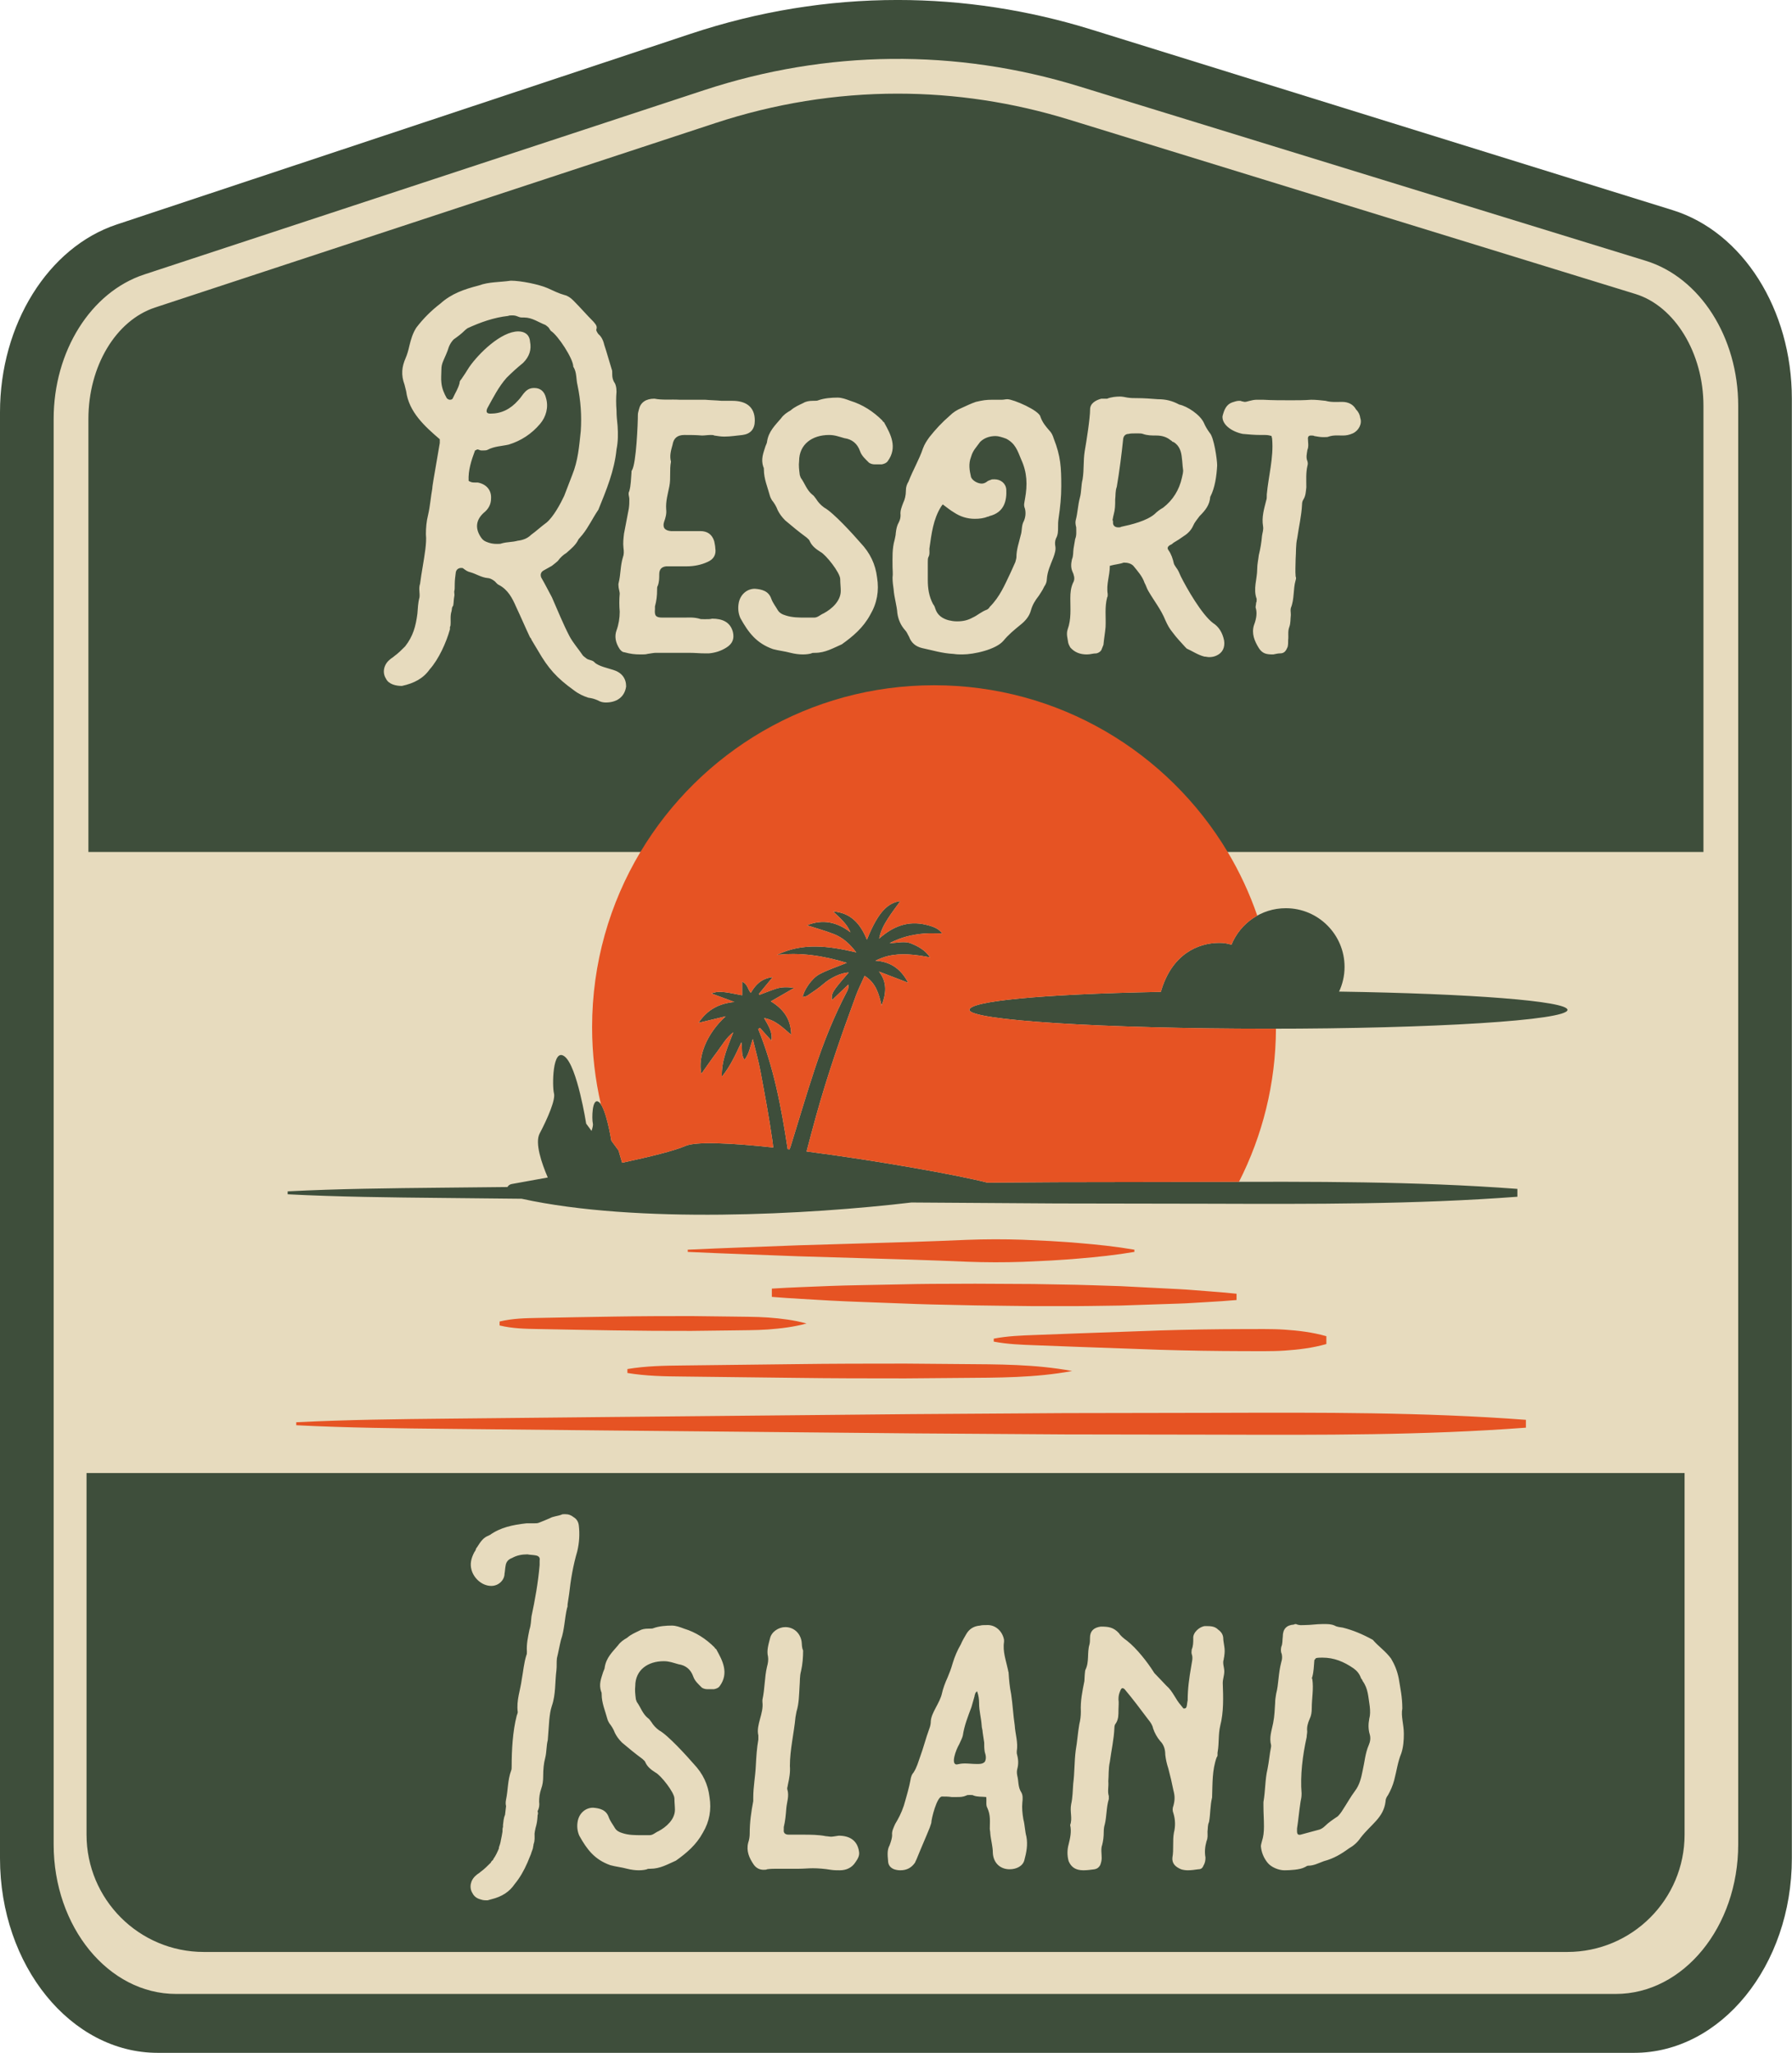 <?xml version="1.0" encoding="UTF-8"?><svg xmlns="http://www.w3.org/2000/svg" xmlns:xlink="http://www.w3.org/1999/xlink" height="464.4" preserveAspectRatio="xMidYMid meet" version="1.0" viewBox="0.0 -0.0 405.4 464.4" width="405.4" zoomAndPan="magnify"><g><g id="change1_1"><path d="M 405.367 90.207 L 405.367 420.387 C 405.367 444.648 389.355 464.391 369.676 464.391 L 35.691 464.391 C 16.012 464.391 0 444.648 0 420.387 L 0 93.273 C 0 73.422 10.859 55.949 26.406 50.785 L 156.297 7.629 C 171.543 2.562 187.281 -0.004 203.07 -0.004 C 217.867 -0.004 232.648 2.254 246.996 6.715 L 378.398 47.539 C 394.277 52.469 405.367 70.016 405.367 90.207" fill="#3e4e3b"/></g><g id="change2_1"><path d="M 385.367 192.734 L 20 192.734 L 20 94.762 C 20 82.848 26.203 72.488 35.086 69.562 L 161.758 27.867 C 175.227 23.43 189.125 21.184 203.062 21.184 C 216.121 21.184 229.172 23.16 241.848 27.062 L 369.988 66.508 C 378.898 69.25 385.367 79.887 385.367 91.797 Z M 354.609 228.453 C 354.609 230.809 324.324 232.715 286.969 232.715 C 249.609 232.715 219.324 230.809 219.324 228.453 C 219.324 226.531 234.836 224.91 262.613 224.379 C 265.062 215.848 270.996 213.289 275.891 213.289 C 276.832 213.289 277.738 213.441 278.59 213.711 C 280.574 208.867 285.328 205.453 290.887 205.453 C 298.227 205.453 304.176 211.402 304.176 218.742 C 304.176 220.734 303.723 222.621 302.938 224.316 C 332.586 224.77 354.609 226.449 354.609 228.453 Z M 122.086 256.414 C 123.906 252.973 125.727 248.723 125.32 247.309 C 124.918 245.891 124.918 236.785 127.75 239.012 C 130.586 241.238 132.609 254.188 132.609 254.188 L 133.82 255.832 C 134.078 255.07 134.215 254.438 134.113 254.094 C 133.883 253.281 133.883 248.051 135.512 249.328 C 137.137 250.609 138.301 258.047 138.301 258.047 L 139.926 260.254 L 140.742 263.039 C 147.16 261.66 152.688 260.289 155.039 259.242 C 157.426 258.184 165.277 258.547 174.93 259.586 C 174.867 259.074 174.812 258.559 174.742 258.047 C 173.992 252.777 173.008 247.543 172.031 242.312 C 171.602 239.996 170.945 237.727 170.301 235.055 C 169.684 236.824 169.5 238.379 168.426 239.742 C 167.574 238.555 168.016 237.297 167.707 235.789 C 166.367 238.688 165.148 241.309 163.301 243.574 C 163.164 239.957 164.645 236.793 165.887 233.531 C 164.281 234.727 163.352 236.469 162.188 238 C 160.988 239.574 159.883 241.215 158.664 242.926 C 157.777 238.957 159.977 233.711 164.168 229.914 C 162.02 230.43 160.188 230.867 158.012 231.391 C 160.086 228.305 162.742 227.016 166.133 226.664 C 164.406 226.023 162.68 225.387 160.914 224.734 C 162.504 224.176 163.301 224.223 167.891 225.152 C 167.891 224.16 167.891 223.188 167.891 222.07 C 169.152 222.594 169.145 223.84 169.848 224.609 C 170.926 222.742 172.293 221.328 174.809 221.043 C 173.645 222.449 172.656 223.648 171.672 224.848 C 171.715 224.914 171.758 224.984 171.805 225.055 C 173.051 224.59 174.285 224.09 175.547 223.672 C 176.832 223.246 178.156 223.266 179.68 223.477 C 177.875 224.52 176.234 225.469 174.395 226.527 C 177.242 228.285 178.926 230.508 178.996 234.094 C 177.062 232.457 175.531 230.793 172.859 230.301 C 173.797 232.012 174.848 233.438 174.516 235.41 C 173.57 234.363 172.754 233.453 171.938 232.543 C 171.797 232.617 171.656 232.691 171.516 232.766 C 175.035 241.383 176.75 250.434 178.191 259.953 C 178.332 259.973 178.473 259.988 178.613 260.008 C 178.707 259.805 178.773 259.652 178.82 259.496 C 180.672 253.543 182.418 247.555 184.383 241.637 C 186.367 235.656 188.707 229.809 191.648 224.219 C 191.863 223.816 192.004 223.379 191.902 222.734 C 190.684 223.895 189.465 225.059 188.199 226.27 C 188.078 224.613 188.238 224.352 192.004 219.996 C 190.25 220.035 187.797 221.254 186.285 222.59 C 185.16 223.582 183.875 224.395 182.633 225.246 C 182.363 225.434 181.973 225.441 181.598 225.539 C 181.781 224.133 183.586 221.359 185.32 220.426 C 187.207 219.406 189.285 218.746 191.574 217.812 C 186.27 216.207 181.113 215.406 175.758 216.023 C 181.527 213.199 187.434 213.969 193.703 215.445 C 192.207 213.465 190.645 212.098 188.68 211.32 C 186.734 210.555 184.699 210.008 182.555 209.316 C 186.207 207.848 189.395 208.609 192.398 210.906 C 191.574 208.898 189.941 207.617 188.473 206.191 C 192.484 206.473 194.668 209 196.121 212.582 C 198.781 205.918 201.055 204.223 203.684 203.84 C 202.699 205.211 201.719 206.469 200.863 207.809 C 199.996 209.168 199.219 210.59 198.895 212.324 C 201.984 209.586 205.398 208.188 209.531 209.207 C 211.406 209.668 212.363 210.117 213.156 211.164 C 211.812 211.164 210.434 211.078 209.074 211.188 C 207.75 211.293 206.422 211.512 205.141 211.844 C 203.809 212.191 202.531 212.73 201.262 213.336 C 202.926 213.371 204.562 212.777 206.176 213.453 C 207.73 214.105 209.215 214.855 210.41 216.566 C 207.035 215.945 203.926 215.535 200.816 216.285 C 199.887 216.508 198.988 216.887 198.039 217.328 C 201.379 217.539 203.77 219.09 205.461 222.32 C 203.055 221.398 200.949 220.594 198.848 219.785 C 200.797 222.285 200.445 224.84 199.441 227.488 C 198.836 224.93 198.23 222.395 195.598 220.754 C 194.887 222.363 194.176 223.758 193.637 225.215 C 190.32 234.191 187.18 243.23 184.621 252.453 C 183.883 255.125 183.172 257.805 182.469 260.484 C 198.66 262.578 217.008 265.883 223.363 267.535 L 238.949 267.43 L 273.723 267.371 C 296.906 267.297 320.086 267.211 343.27 268.949 L 343.27 270.727 C 320.086 272.469 296.906 272.379 273.723 272.305 L 238.949 272.246 L 206.188 272.027 C 183.012 274.766 144.121 276.902 118.02 271.18 L 99.855 270.996 C 88.266 270.883 76.676 270.762 65.082 270.172 L 65.082 269.504 C 76.676 268.914 88.266 268.797 99.855 268.68 L 114.801 268.527 C 114.988 268.199 115.301 267.93 115.766 267.848 C 118.066 267.441 120.875 266.934 123.922 266.371 C 122.555 263.191 120.949 258.562 122.086 256.414 Z M 381.098 415.023 C 381.098 429.688 369.211 441.57 354.551 441.57 L 46.121 441.57 C 31.461 441.57 19.578 429.688 19.578 415.023 L 19.578 333.223 L 381.098 333.223 Z M 372.305 58.992 L 244.16 19.547 C 216.277 10.965 187.062 11.258 159.297 20.395 L 32.625 62.094 C 20.535 66.07 12.137 79.465 12.137 94.762 L 12.137 417.234 C 12.137 435.918 24.535 451.066 39.832 451.066 L 365.535 451.066 C 380.832 451.066 393.23 435.918 393.23 417.234 L 393.23 91.797 C 393.23 76.297 384.609 62.777 372.305 58.992 Z M 293.422 413.656 C 293.766 411.469 293.883 409.742 294.227 407.555 C 294.344 406.98 294.457 406.52 294.457 405.715 C 294.113 401.688 294.688 397.082 295.609 392.941 C 295.609 392.48 295.723 392.137 295.723 391.676 C 295.609 390.754 295.84 389.832 296.301 388.797 C 296.645 388.105 296.758 387.301 296.758 386.383 C 296.758 384.195 297.219 382.008 296.875 379.82 C 296.758 379.707 296.758 379.59 296.875 379.359 C 297.219 378.094 297.219 376.945 297.336 375.68 C 297.336 375.332 297.566 375.449 297.68 375.102 C 298.141 374.988 298.715 374.988 299.176 374.988 C 301.824 374.988 304.012 375.906 306.195 377.402 C 307 377.98 307.578 378.672 307.922 379.707 C 308.035 379.82 308.152 379.938 308.27 380.281 C 309.531 382.008 309.531 383.848 309.879 386.035 C 309.992 387.07 309.992 387.992 309.766 388.797 C 309.531 390.062 309.531 391.215 309.879 392.363 C 310.109 393.172 309.992 393.977 309.648 394.781 C 308.844 396.621 308.727 398.578 308.27 400.535 C 307.922 402.262 307.578 403.758 306.539 405.141 C 305.508 406.52 304.699 408.016 303.781 409.398 C 303.434 409.973 303.09 410.434 302.629 410.895 C 301.594 411.582 300.559 412.273 299.75 413.078 C 299.289 413.539 298.832 413.77 298.484 413.887 C 297.105 414.23 295.609 414.691 294.227 415.035 C 293.652 415.152 293.422 414.922 293.422 414.23 Z M 290.547 423.094 C 291.812 423.094 294.113 422.977 295.148 422.402 C 295.492 422.285 295.609 422.055 295.953 422.055 C 297.219 422.055 298.254 421.48 299.523 421.02 C 301.707 420.445 303.434 419.41 305.16 418.145 C 306.195 417.566 307.117 416.762 307.809 415.727 C 310.223 412.617 312.984 411.238 313.445 407.555 C 313.445 406.98 313.676 406.52 314.023 406.059 C 314.598 405.023 315.059 403.988 315.402 402.723 C 315.977 400.535 316.207 398.578 317.016 396.621 C 317.473 395.242 317.59 393.746 317.59 392.25 C 317.59 390.062 316.898 388.223 317.242 386.496 C 317.242 383.848 316.781 381.891 316.438 379.707 C 316.094 377.98 315.52 376.598 314.711 375.219 C 313.445 373.492 311.836 372.453 310.57 370.961 C 308.27 369.695 306.082 368.773 303.781 368.199 C 303.203 368.082 302.516 368.082 301.938 367.738 C 301.133 367.391 300.441 367.391 299.637 367.391 L 299.176 367.391 C 297.797 367.391 296.531 367.621 295.148 367.621 C 294.344 367.621 293.996 367.738 293.191 367.391 C 293.074 367.391 292.848 367.391 292.73 367.508 C 291.004 367.621 290.199 368.543 290.199 370.27 C 290.086 371.074 290.199 371.766 289.855 372.57 C 289.738 373.145 289.738 373.723 289.969 374.184 C 290.086 374.758 290.086 375.332 289.855 376.023 C 289.164 378.672 289.281 380.973 288.703 383.156 C 288.59 383.965 288.473 384.426 288.473 385.23 C 288.359 386.727 288.359 388.105 288.012 389.832 C 287.668 391.559 287.094 393.055 287.555 394.781 L 287.555 395.129 C 287.207 396.852 287.094 398.465 286.746 400.191 C 286.172 402.605 286.285 405.023 285.824 407.672 L 285.824 408.477 C 285.824 410.203 285.941 411.469 285.941 413.195 C 285.941 414.461 285.824 415.496 285.48 416.531 C 285.367 416.992 285.25 417.34 285.25 417.684 C 285.367 418.949 285.824 420.215 286.746 421.367 C 287.555 422.402 289.281 423.094 290.547 423.094 Z M 241.754 421.02 C 241.406 419.754 241.406 418.488 241.754 417.223 C 242.098 415.844 242.445 414.348 242.098 412.848 C 242.672 411.352 241.984 409.855 242.328 408.133 C 242.672 406.637 242.672 405.023 242.789 403.527 C 243.133 400.883 243.02 398.578 243.363 395.934 C 243.711 393.977 243.824 392.02 244.168 390.062 C 244.398 389.141 244.516 388.223 244.516 387.188 C 244.398 384.77 244.859 382.582 245.32 380.281 C 245.32 379.938 245.438 377.863 245.551 377.75 C 246.473 375.906 245.895 373.836 246.473 371.996 C 246.586 371.535 246.586 370.961 246.586 370.5 C 246.586 369.004 247.391 368.199 249.004 367.969 C 250.73 367.969 251.879 368.082 253.145 369.465 C 253.492 370.039 254.184 370.613 254.988 371.191 C 257.176 372.918 259.59 376.023 260.973 378.211 C 261.086 378.441 261.316 378.672 261.66 379.016 C 262.469 379.82 263.043 380.512 263.848 381.316 C 265.344 382.582 265.922 384.426 267.188 385.805 C 267.301 385.922 267.414 386.148 267.648 386.383 C 267.648 386.496 267.762 386.496 267.875 386.496 C 268.223 386.496 268.336 386.383 268.449 386.035 C 268.566 385.574 268.566 385.113 268.684 384.652 C 268.684 382.008 269.027 379.59 269.488 376.945 C 269.602 376.023 269.949 375.102 269.602 374.184 C 269.488 373.836 269.602 373.492 269.602 373.145 C 269.949 372.34 269.949 371.535 269.949 370.613 C 269.832 369.348 271.328 367.969 272.594 367.852 C 273.859 367.852 274.781 367.852 275.586 368.656 C 276.395 369.234 276.738 369.926 276.738 370.73 C 276.738 371.074 276.852 371.648 276.969 372.453 C 277.082 373.145 277.082 373.836 276.969 374.527 C 276.969 374.871 276.852 374.988 276.852 375.332 C 276.508 376.254 276.969 377.176 276.969 378.094 C 276.969 379.016 276.621 379.82 276.621 380.742 C 276.738 383.965 276.852 387.301 276.047 390.41 C 275.586 392.363 275.816 394.32 275.473 396.277 C 275.355 396.738 275.586 397.199 275.242 397.543 C 274.207 400.422 274.32 403.41 274.207 406.637 C 273.746 408.477 273.859 410.316 273.516 412.16 C 273.172 412.965 273.285 413.539 273.172 414.348 C 273.172 415.152 273.285 415.727 272.941 416.531 C 272.594 417.797 272.48 418.949 272.711 420.215 C 272.711 420.906 272.594 421.48 272.25 422.055 C 272.02 422.633 271.676 422.863 271.098 422.863 C 270.293 422.977 269.488 423.094 268.684 423.094 C 268.105 423.094 267.531 422.977 267.188 422.863 C 265.805 422.285 265.113 421.48 265.23 420.215 C 265.574 418.371 265.23 416.418 265.574 414.574 C 265.922 413.195 265.922 411.699 265.461 410.203 C 265.23 409.629 265.23 409.051 265.461 408.477 C 265.805 407.211 265.805 406.289 265.461 405.023 C 265.113 403.297 264.77 401.801 264.309 400.074 C 263.965 399.039 263.734 398.004 263.617 396.969 C 263.617 395.703 263.273 394.668 262.469 393.859 C 261.777 393.055 261.199 392.02 260.855 390.984 C 260.742 390.293 260.281 389.602 259.703 388.91 C 257.98 386.609 256.254 384.309 254.41 382.121 C 254.297 382.008 254.066 381.891 253.949 381.891 C 253.836 381.891 253.605 382.008 253.492 382.352 C 253.145 383.156 253.031 383.617 253.031 384.426 C 253.145 385.23 253.031 385.922 253.031 386.727 C 253.031 387.992 253.031 388.91 252.453 389.832 C 252.227 390.062 252.109 390.41 252.109 390.867 C 251.996 393.516 251.422 395.934 251.074 398.578 C 250.73 400.074 250.844 401.688 250.73 402.953 C 250.844 404.219 250.5 405.254 250.844 406.289 L 250.844 406.98 C 250.27 408.82 250.383 410.895 249.926 412.734 C 249.809 413.078 249.695 413.656 249.695 414.461 C 249.695 415.496 249.578 416.418 249.348 417.34 C 249.004 418.258 249.234 419.293 249.234 420.328 C 249.234 420.789 249.117 421.367 248.887 421.941 C 248.543 422.516 248.199 422.746 247.621 422.863 C 246.816 422.977 245.895 423.094 245.09 423.094 C 243.363 423.094 242.328 422.402 241.754 421.02 Z M 217.016 394.551 C 217.359 393.746 217.703 393.172 217.82 392.594 C 218.164 390.293 218.969 388.336 219.777 386.148 L 220.465 383.734 C 220.465 383.504 220.582 383.273 220.695 382.93 L 221.039 382.582 C 221.387 383.504 221.5 384.426 221.5 385.344 C 221.5 387.07 221.961 388.566 222.078 390.293 C 222.078 390.867 222.309 391.328 222.309 391.906 C 222.422 392.711 222.535 393.402 222.652 394.207 C 222.652 395.012 222.652 395.473 222.77 396.277 C 223.113 397.312 223.113 398.004 222.77 398.578 C 222.422 398.926 221.961 399.039 221.387 399.039 L 220.812 399.039 C 220.004 399.039 219.086 398.926 218.281 398.926 C 217.473 398.926 217.016 399.039 216.438 399.156 C 215.059 399.156 216.207 395.934 217.016 394.551 Z M 202.281 422.863 C 202.629 422.977 203.09 423.094 203.664 423.094 C 205.16 423.094 206.195 422.516 207 421.367 C 207.117 421.02 207.348 420.676 207.461 420.328 C 208.383 418.027 209.418 415.727 210.34 413.426 L 210.684 412.391 C 210.684 411.469 211.949 406.406 213.102 406.406 C 213.906 406.406 214.48 406.406 215.285 406.52 L 216.438 406.52 C 217.242 406.52 217.82 406.52 218.625 406.176 C 218.738 406.059 219.086 406.059 219.43 406.059 C 219.777 406.059 220.121 406.059 220.234 406.176 C 221.156 406.52 222.078 406.406 223.113 406.52 C 223.227 407.441 222.996 408.359 223.344 408.938 C 224.148 410.664 223.918 412.16 223.918 413.656 C 223.918 414 224.031 414.348 224.031 414.805 C 224.148 416.188 224.609 417.684 224.609 419.18 C 224.723 421.367 226.219 422.863 228.406 422.863 C 229.902 422.863 231.398 422.172 231.742 420.789 C 232.203 419.062 232.551 417.34 232.203 415.496 C 231.859 414.23 231.859 412.848 231.516 411.582 C 231.281 410.203 231.168 408.938 231.281 407.785 C 231.398 406.863 231.398 406.059 231.055 405.484 C 230.246 404.219 230.477 402.953 230.133 401.688 C 230.02 401.109 230.02 400.652 230.133 400.191 C 230.477 398.926 230.363 397.891 230.02 396.621 L 230.02 396.16 C 230.363 394.207 229.672 392.25 229.559 390.293 C 229.211 387.992 229.098 385.574 228.754 383.273 C 228.406 381.547 228.289 380.168 228.176 378.441 C 228.176 378.094 228.062 378.211 228.062 377.863 C 227.602 375.68 226.797 373.605 227.141 371.422 L 227.141 370.961 C 226.797 369.004 225.184 367.508 223.227 367.621 C 222.652 367.621 222.078 367.621 221.73 367.738 C 220.234 367.852 219.199 368.543 218.512 369.809 C 218.164 370.383 217.703 371.191 217.359 371.996 C 216.555 373.375 215.977 374.758 215.52 376.254 C 215.172 377.52 214.711 378.672 214.367 379.477 C 213.789 380.742 213.332 382.008 213.102 383.043 C 212.641 385.23 210.684 387.418 210.57 389.371 C 210.57 389.949 210.453 390.523 210.223 391.098 C 209.418 393.285 208.957 395.242 208.152 397.43 C 207.691 398.695 207.461 399.73 206.656 400.996 C 206.312 401.34 206.078 401.918 205.965 402.723 C 205.734 404.102 205.047 406.52 204.469 408.477 C 203.895 410.203 203.203 411.469 202.512 412.617 C 202.168 413.426 201.707 414.23 201.824 415.152 C 201.824 415.727 201.594 416.531 201.246 417.453 C 200.672 418.488 200.785 419.641 200.902 420.906 C 200.902 421.824 201.363 422.516 202.281 422.863 Z M 170.523 421.824 C 169.488 420.328 168.797 418.719 169.258 416.879 C 169.488 416.188 169.602 415.496 169.602 414.805 C 169.602 412.16 169.949 409.855 170.406 407.441 L 170.406 406.637 C 170.406 404.219 170.867 401.918 170.984 399.5 C 171.098 397.312 171.215 395.473 171.559 393.516 L 171.559 392.594 C 170.984 390.18 172.824 387.645 172.48 385 L 172.48 384.539 C 173.055 381.891 172.941 379.477 173.516 377.059 C 173.746 376.254 173.859 375.449 173.746 374.758 C 173.398 373.375 173.859 371.996 174.203 370.613 C 174.551 369.117 176.16 368.082 177.656 368.082 C 179.5 368.082 180.996 369.348 181.34 371.305 C 181.453 372.109 181.34 372.57 181.688 373.375 C 181.688 374.871 181.57 376.484 181.227 377.98 C 180.879 379.246 180.996 380.281 180.879 381.547 C 180.766 383.391 180.766 385.344 180.191 387.188 C 180.074 387.645 180.074 387.992 179.961 388.453 C 179.613 392.137 178.695 395.816 178.695 399.5 C 178.809 400.883 178.578 402.262 178.234 403.758 C 178.234 404.102 178.004 404.449 178.117 404.793 C 178.578 406.289 178.004 407.672 177.887 409.051 C 177.773 410.547 177.656 411.93 177.312 413.309 L 177.312 413.887 C 177.199 414.691 177.656 415.035 178.465 415.035 L 181.57 415.035 C 183.297 415.035 185.137 415.035 186.863 415.383 C 187.211 415.383 187.672 415.496 188.016 415.496 C 188.359 415.496 188.938 415.383 189.742 415.266 C 192.156 415.266 194 416.301 194.344 418.949 C 194.461 419.754 194.113 420.445 193.539 421.25 C 192.734 422.516 191.469 423.094 189.973 423.094 C 189.164 423.094 188.703 423.094 187.902 422.977 C 186.52 422.746 185.137 422.633 183.871 422.633 C 182.836 422.633 181.801 422.746 180.766 422.746 L 175.934 422.746 C 175.125 422.746 174.32 422.746 173.516 422.863 C 173.398 422.977 173.055 422.977 172.711 422.977 C 171.902 422.977 171.098 422.633 170.523 421.824 Z M 130.707 411.93 C 131.051 410.203 132.434 408.938 134.16 408.938 C 135.656 409.051 137.152 409.398 137.727 411.121 C 138.074 412.043 138.648 412.734 139.109 413.539 C 139.453 414.113 140.027 414.461 140.836 414.691 C 142.215 415.152 143.711 415.152 145.207 415.152 L 146.934 415.152 C 147.738 415.152 148.199 414.574 149.004 414.23 C 150.73 413.309 152.688 411.582 152.688 409.398 C 152.688 408.59 152.574 407.785 152.574 406.863 C 152.574 405.484 149.465 401.57 148.316 400.996 C 147.395 400.422 146.473 399.73 146.012 398.695 C 145.898 398.348 145.668 398.234 145.324 397.891 C 143.598 396.621 142.215 395.473 140.719 394.207 C 139.914 393.402 139.453 392.711 139.109 392.02 C 138.762 391.098 138.301 390.41 137.844 389.832 C 137.727 389.602 137.496 389.258 137.383 388.797 C 136.922 387.07 136.113 385.23 136.113 383.273 C 136.113 383.043 136.113 382.812 136 382.699 C 135.426 380.973 136 379.707 136.461 378.211 C 136.574 377.863 136.805 377.52 136.805 377.176 C 137.152 374.988 138.531 373.723 139.797 372.227 C 140.371 371.422 141.066 370.961 141.867 370.5 C 142.789 369.695 143.711 369.348 144.633 368.887 C 145.207 368.543 145.898 368.43 146.703 368.43 C 147.277 368.43 147.625 368.43 147.855 368.312 C 149.121 367.852 150.73 367.738 151.996 367.738 C 152.918 367.738 153.84 368.082 154.758 368.43 C 157.406 369.234 159.707 370.73 161.664 372.688 C 161.777 373.031 162.008 372.918 162.125 373.262 C 163.391 375.562 165 378.441 162.816 381.434 C 162.586 381.777 162.125 382.008 161.551 382.121 L 159.938 382.121 C 159.594 382.121 159.133 382.008 158.785 381.777 C 157.98 380.973 157.176 380.281 156.828 379.246 C 156.254 377.633 155.105 376.715 153.492 376.484 C 152.227 376.137 151.422 375.793 150.156 375.793 C 146.59 375.793 143.711 377.75 143.711 381.434 C 143.598 382.352 143.711 383.273 143.824 384.195 C 143.824 384.426 143.941 384.652 144.059 385 C 144.977 386.266 145.324 387.645 146.59 388.684 C 146.82 388.797 147.047 389.141 147.395 389.602 C 147.738 390.18 148.316 390.867 149.121 391.445 C 151.074 392.48 155.449 397.312 156.945 399.039 C 159.016 401.227 160.168 403.645 160.512 406.52 C 160.973 409.398 160.512 412.043 159.016 414.574 C 157.52 417.34 155.336 419.18 152.918 420.906 C 151.074 421.711 149.352 422.746 147.164 422.746 C 146.82 422.746 146.473 422.746 146.359 422.863 C 146.012 422.977 145.324 423.094 144.516 423.094 C 143.711 423.094 142.789 422.977 141.867 422.746 C 140.605 422.402 139.34 422.285 138.074 421.941 C 134.504 420.676 132.777 418.371 131.051 415.266 C 130.594 414.23 130.477 413.078 130.707 411.93 Z M 114.254 410.547 C 114.367 409.742 114.367 409.398 114.484 408.59 C 114.367 408.133 114.367 407.672 114.484 407.094 C 114.945 404.91 114.828 402.723 115.633 400.535 C 115.75 400.305 115.75 399.961 115.75 399.613 C 115.75 395.934 115.98 391.676 116.898 388.105 C 117.016 387.762 117.129 387.531 117.129 387.301 C 116.785 384.652 117.703 382.469 118.051 379.82 C 118.395 377.98 118.512 376.254 119.086 374.41 C 119.199 374.297 119.199 373.953 119.199 373.605 C 119.086 371.879 119.434 370.383 119.777 368.656 C 120.121 367.621 120.121 366.703 120.238 365.668 C 121.043 361.867 121.734 358.07 122.078 354.043 L 122.078 353.008 C 122.195 352.434 121.965 351.973 121.156 351.855 C 120.582 351.742 119.891 351.742 119.316 351.625 C 118.051 351.625 116.898 351.855 115.863 352.434 C 114.945 352.777 114.484 353.352 114.367 354.273 C 114.254 354.848 114.254 355.426 114.137 356 C 114.137 357.379 112.871 358.762 111.145 358.762 C 108.961 358.762 107.117 356.922 106.656 355.078 C 106.312 353.812 106.543 352.547 107.348 351.051 C 107.695 350.703 107.578 350.359 107.922 350.016 C 108.73 348.75 109.305 347.828 110.57 347.367 C 110.688 347.254 110.801 347.254 110.801 347.254 C 113.219 345.527 115.98 344.949 119.086 344.605 L 120.469 344.605 C 121.156 344.605 121.617 344.605 121.848 344.492 C 122.77 344.145 123.574 343.801 124.379 343.453 C 125.188 342.996 126.105 342.996 127.027 342.648 C 127.141 342.535 127.488 342.535 127.832 342.535 C 128.637 342.535 129.215 342.766 129.789 343.227 C 130.363 343.57 130.824 344.145 130.941 345.066 C 131.172 347.023 131.055 348.98 130.594 350.934 C 129.676 354.043 129.098 357.379 128.754 360.602 C 128.637 361.406 128.523 362.098 128.406 362.902 C 128.406 363.25 128.406 363.594 128.293 363.711 C 127.719 366.125 127.719 368.656 126.91 370.961 C 126.566 372.34 126.336 373.723 125.992 375.102 C 125.875 376.023 125.992 376.945 125.875 377.863 C 125.531 380.512 125.762 383.273 124.84 385.922 C 124.496 386.957 124.379 387.992 124.266 389.027 C 124.148 390.523 124.035 392.137 123.922 393.633 C 123.574 395.012 123.691 396.277 123.344 397.66 C 123 398.926 122.883 400.305 122.883 401.801 C 122.883 402.836 122.77 403.758 122.426 404.68 C 122.078 405.715 121.965 406.637 121.965 407.555 C 122.078 408.359 121.965 409.051 121.617 409.742 C 121.734 410.086 121.734 410.316 121.617 410.664 C 121.617 411.121 121.504 412.16 121.387 412.617 C 121.387 412.734 121.273 413.078 121.156 413.539 C 121.043 414.113 120.93 414.574 120.93 414.805 C 120.93 415.609 121.043 416.301 120.699 417.223 C 120.699 417.566 120.582 417.684 120.582 418.027 C 120.469 418.488 120.238 418.949 120.121 419.41 C 119.777 420.215 119.66 420.559 119.316 421.367 C 118.512 423.207 117.59 424.816 116.441 426.199 C 115.289 427.926 113.562 429.074 111.145 429.652 C 110.801 429.766 110.688 429.766 110.34 429.883 L 109.879 429.883 C 109.305 429.883 108.961 429.766 108.613 429.652 C 107.809 429.422 107.234 428.961 106.887 428.27 C 106.082 427.004 106.426 425.277 107.695 424.242 C 108.039 423.898 108.383 423.781 108.73 423.438 C 109.535 422.863 110.227 422.172 111.031 421.367 C 111.145 421.02 111.375 420.906 111.488 420.789 C 111.605 420.676 111.605 420.559 111.605 420.559 C 112.18 419.754 112.527 418.949 112.871 418.145 L 112.871 417.914 C 112.988 417.566 113.219 416.992 113.332 416.188 C 113.449 415.609 113.562 415.152 113.676 414.348 C 113.676 413.887 113.676 413.539 113.793 413.309 L 113.793 412.848 C 113.906 412.043 113.906 411.352 114.254 410.547 Z M 307.727 94.539 C 308.207 95.867 307.363 97.438 306.035 98.039 C 305.188 98.402 304.586 98.523 303.738 98.523 C 302.652 98.523 301.688 98.402 300.598 98.766 C 300.359 98.887 299.996 98.887 299.391 98.887 C 298.547 98.887 298.184 98.766 297.34 98.645 C 297.219 98.523 296.855 98.523 296.492 98.523 C 296.129 98.523 295.887 98.766 295.887 99.129 C 295.887 99.973 296.129 100.938 295.77 101.785 C 295.648 102.629 295.406 103.477 295.77 104.32 C 295.887 104.684 295.887 105.047 295.77 105.41 C 295.406 106.98 295.527 108.672 295.527 110.238 C 295.406 111.207 295.406 112.051 294.922 112.898 C 294.68 113.262 294.559 113.621 294.559 114.105 C 294.438 116.641 293.836 119.18 293.473 121.715 C 293.109 123.285 293.23 124.855 293.109 126.426 C 293.109 127.754 292.988 129.082 293.109 130.41 C 293.23 130.652 293.23 130.895 293.109 131.258 C 292.508 133.309 292.867 135.484 292.023 137.539 C 291.902 138.02 292.023 138.504 292.023 139.109 C 291.902 140.074 292.023 140.922 291.66 141.887 C 291.297 142.852 291.539 143.82 291.418 144.785 C 291.418 145.27 291.418 145.871 291.297 146.355 C 290.938 147.199 290.574 147.805 289.609 147.805 C 289.125 147.805 288.641 147.926 288.035 148.047 C 286.586 148.047 285.621 147.926 284.777 146.598 C 283.809 145.027 283.086 143.336 283.688 141.402 C 284.293 139.832 284.414 138.504 284.051 137.418 C 284.051 137.055 284.172 136.691 284.172 136.328 C 284.293 136.211 284.293 135.848 284.293 135.484 C 283.449 133.191 284.414 131.016 284.414 128.723 C 284.414 127.633 284.656 126.668 284.777 125.578 C 285.137 124.133 285.379 122.68 285.5 121.23 C 285.621 120.387 285.863 119.902 285.742 119.059 C 285.379 117.004 285.984 115.07 286.469 113.141 C 286.586 112.898 286.586 112.414 286.586 111.809 C 286.949 107.824 288.156 103.477 287.797 99.367 C 287.797 99.008 287.676 99.008 287.676 98.645 C 287.312 98.523 286.828 98.402 286.227 98.402 L 285.258 98.402 C 283.809 98.402 282.48 98.281 281.152 98.16 C 278.738 97.68 276.441 96.109 276.562 94.176 C 276.926 92.727 277.406 91.52 278.738 91.035 C 279.219 90.914 279.703 90.672 280.309 90.672 C 280.547 90.672 280.789 90.672 280.91 90.793 C 281.273 90.793 281.273 90.914 281.637 90.914 C 282.117 90.914 283.203 90.43 284.293 90.43 C 284.777 90.43 285.258 90.43 285.742 90.43 C 287.797 90.551 289.969 90.551 292.023 90.551 C 293.594 90.551 295.043 90.551 296.613 90.43 C 297.699 90.43 298.785 90.551 299.875 90.672 C 301.203 91.035 302.289 90.914 303.617 90.914 C 305.07 90.914 306.156 91.52 306.758 92.605 C 307.242 93.09 307.605 93.691 307.727 94.539 Z M 263.156 114.828 C 262.309 115.312 261.703 115.797 261.223 116.277 C 259.41 117.848 255.906 118.695 253.613 119.18 C 253.492 119.301 253.25 119.301 253.008 119.301 C 252.406 119.301 251.922 119.059 251.801 118.453 C 251.801 118.09 251.801 117.73 251.68 117.609 C 251.801 117.246 251.801 116.883 251.922 116.52 C 252.285 115.191 252.285 114.348 252.285 113.02 C 252.406 112.051 252.285 111.086 252.648 110.117 C 253.25 106.617 253.734 102.75 254.098 99.25 C 254.219 98.523 254.699 98.16 255.305 98.16 C 255.664 98.039 256.391 98.039 257.238 98.039 C 257.84 98.039 258.203 98.039 258.566 98.16 C 259.531 98.523 260.617 98.523 261.586 98.523 C 262.914 98.523 264 98.887 264.848 99.609 C 265.207 99.73 265.09 99.973 265.449 99.973 C 266.898 100.816 267.262 102.27 267.383 103.719 C 267.504 104.562 267.504 105.285 267.625 106.133 C 267.746 106.738 267.504 107.461 267.383 108.066 C 266.777 110.844 265.328 113.141 263.156 114.828 Z M 274.391 140.922 C 271.852 138.988 268.469 133.07 267.141 130.41 C 266.777 129.566 266.535 128.961 266.055 128.359 C 265.934 128.117 265.691 127.875 265.57 127.512 C 265.328 126.426 264.969 125.34 264.363 124.492 C 264 124.012 264.121 123.648 264.727 123.285 C 265.09 123.164 265.328 122.922 265.449 122.801 C 266.297 122.32 267.02 121.836 267.867 121.23 C 268.832 120.629 269.559 119.781 269.918 118.938 C 270.281 118.09 270.766 117.609 271.367 116.762 C 272.699 115.434 273.664 114.227 273.785 112.414 C 274.871 110.359 275.234 107.582 275.355 105.285 C 275.355 103.961 274.629 98.887 273.664 97.918 C 273.059 97.074 272.699 96.469 272.336 95.625 C 271.488 93.812 268.59 91.879 266.777 91.52 C 265.207 90.672 263.758 90.309 261.949 90.309 C 260.379 90.188 258.809 90.066 257.238 90.066 C 256.391 90.066 255.906 90.066 255.062 89.945 C 254.457 89.824 253.855 89.707 253.371 89.707 C 252.527 89.707 251.316 89.824 250.473 90.188 L 249.145 90.188 C 247.816 90.551 246.609 91.277 246.609 92.605 C 246.609 94.656 245.762 99.973 245.398 102.027 C 245.035 104.32 245.277 106.133 244.914 108.43 C 244.555 109.758 244.676 111.207 244.312 112.535 C 243.828 114.348 243.828 115.918 243.348 117.73 C 243.227 118.211 243.348 118.816 243.469 119.301 C 243.469 120.266 243.586 121.109 243.227 121.957 L 242.863 124.133 C 242.742 124.977 242.863 125.699 242.5 126.547 C 242.258 127.633 242.258 128.48 242.621 129.324 C 242.742 129.688 242.863 129.809 242.863 129.93 C 243.105 130.652 243.105 131.258 242.742 131.859 C 242.258 132.949 242.137 134.035 242.137 135.363 C 242.137 137.66 242.379 140.074 241.535 142.371 C 241.172 143.457 241.535 144.422 241.656 145.391 C 241.777 145.871 242.016 146.234 242.137 146.477 C 243.105 147.562 244.312 148.047 245.883 148.047 C 246.727 148.047 247.211 147.805 248.059 147.805 C 248.539 147.684 248.902 147.441 249.145 147.078 C 249.266 146.719 249.508 146.234 249.629 145.871 C 249.746 144.543 249.988 143.215 250.109 141.887 C 250.23 139.594 249.867 137.418 250.473 135.121 C 250.594 135 250.594 134.762 250.594 134.398 C 250.23 132.102 251.074 130.289 251.074 127.996 C 252.406 127.633 253.25 127.633 254.219 127.27 C 255.184 127.27 255.906 127.512 256.391 127.996 C 257.477 129.324 258.445 130.41 258.93 131.859 C 259.289 132.465 259.41 133.07 259.773 133.672 C 261.102 135.969 262.672 137.902 263.641 140.316 C 264.121 141.402 264.605 142.25 265.207 142.973 C 266.176 144.301 267.141 145.27 268.109 146.355 L 268.469 146.719 C 269.801 147.32 271.008 148.168 272.457 148.531 C 272.82 148.531 273.18 148.652 273.543 148.652 C 274.148 148.652 274.75 148.531 275.234 148.289 C 276.562 147.684 277.164 146.477 276.926 144.906 C 276.562 143.094 275.719 141.766 274.391 140.922 Z M 231.875 115.07 C 232.113 116.039 231.996 117.004 231.633 117.848 C 231.027 118.938 231.27 120.023 230.906 121.109 C 230.547 122.68 229.941 124.25 229.941 126.062 C 229.941 126.305 229.82 126.668 229.699 127.148 C 229.34 127.996 228.977 128.723 228.613 129.566 C 227.285 132.344 226.199 135 223.902 137.297 C 223.781 137.539 223.539 137.781 223.297 137.902 C 221.969 138.383 221.125 139.23 220.035 139.711 C 218.949 140.316 217.863 140.559 216.535 140.559 C 215.688 140.559 215.203 140.438 214.602 140.316 C 213.273 139.953 212.066 139.23 211.582 137.66 C 211.461 137.176 211.219 136.812 211.098 136.691 C 210.133 134.883 209.891 133.07 209.891 131.137 L 209.891 127.391 C 209.891 126.789 209.891 126.305 210.012 126.062 C 210.375 125.461 210.254 124.734 210.254 124.133 C 210.738 120.746 211.098 117.488 212.91 114.59 C 213.031 114.469 213.152 114.227 213.273 114.105 C 214.117 114.711 214.965 115.434 215.809 115.918 C 217.258 116.883 218.828 117.367 220.52 117.367 C 221.609 117.367 222.574 117.246 223.418 116.883 C 223.539 116.883 223.66 116.883 223.781 116.762 C 227.285 115.918 227.77 113.141 227.648 110.723 C 227.527 109.273 226.316 108.43 224.988 108.43 C 224.629 108.43 224.266 108.43 224.145 108.551 C 223.66 108.672 223.297 108.91 223.176 109.031 C 222.816 109.273 222.453 109.395 222.09 109.395 C 221.242 109.395 220.035 108.789 219.676 107.945 C 219.312 106.375 219.07 104.926 219.676 103.355 C 219.914 102.512 220.277 101.906 220.641 101.422 L 221.727 99.973 C 222.574 99.129 223.781 98.645 225.23 98.645 C 225.836 98.645 226.68 98.887 227.648 99.25 C 229.699 100.336 230.184 101.906 231.027 103.961 C 232.359 106.859 232.477 109.637 231.875 112.898 C 231.754 113.742 231.512 114.227 231.875 115.07 Z M 237.43 97.438 C 236.586 96.469 235.859 95.625 235.379 94.297 C 235.137 92.848 229.219 90.309 227.887 90.309 C 227.527 90.309 227.043 90.43 226.68 90.43 L 224.508 90.43 C 223.059 90.43 222.332 90.551 220.762 90.914 C 219.676 91.277 218.469 91.879 217.379 92.363 C 216.535 92.727 215.688 93.211 214.844 94.055 C 213.031 95.625 211.703 97.074 210.254 98.887 C 209.648 99.73 209.164 100.457 208.805 101.422 C 207.957 103.961 206.508 106.375 205.543 108.91 C 205.18 109.516 204.938 110.117 204.938 110.965 C 204.938 112.051 204.695 113.02 204.336 113.742 C 203.973 114.711 203.609 115.555 203.73 116.52 C 203.73 117.125 203.609 117.609 203.367 118.09 C 202.887 118.938 202.766 119.66 202.645 120.629 C 202.645 120.988 202.523 121.473 202.402 122.078 C 201.797 124.133 201.918 126.184 201.918 128.238 C 201.918 129.082 202.039 129.809 201.918 130.652 C 201.918 131.621 202.039 132.465 202.16 133.309 C 202.281 135.121 202.887 136.934 203.008 138.746 C 203.246 140.316 203.852 141.523 204.695 142.492 C 205.18 142.973 205.301 143.457 205.664 144.062 C 206.148 145.391 207.113 146.234 208.562 146.598 C 210.855 147.078 213.152 147.805 215.688 147.926 C 216.535 148.047 216.898 148.047 217.742 148.047 C 220.277 148.047 225.352 146.961 227.043 144.906 C 228.129 143.578 229.457 142.492 230.785 141.402 C 231.875 140.559 232.84 139.473 233.203 138.141 C 233.566 136.812 234.168 135.848 235.016 134.762 C 235.379 134.156 235.859 133.551 236.223 132.707 C 236.586 132.223 236.824 131.621 236.824 131.016 C 236.949 129.203 237.672 127.754 238.277 126.184 C 238.637 125.219 238.879 124.371 238.758 123.648 C 238.637 123.043 238.637 122.441 238.879 121.836 C 239.363 120.988 239.363 120.145 239.363 119.301 C 239.363 118.453 239.363 118.09 239.484 117.246 C 239.848 114.828 240.09 112.414 240.09 109.996 C 240.09 105.77 239.969 103.234 238.398 99.25 C 238.156 98.402 237.793 97.801 237.43 97.438 Z M 200.832 104.32 C 200.594 104.684 200.109 104.926 199.504 105.047 L 197.812 105.047 C 197.449 105.047 196.969 104.926 196.605 104.684 C 195.762 103.84 194.914 103.113 194.551 102.027 C 193.949 100.336 192.738 99.367 191.051 99.129 C 189.723 98.766 188.875 98.402 187.547 98.402 C 183.801 98.402 180.781 100.457 180.781 104.32 C 180.66 105.285 180.781 106.254 180.902 107.219 C 180.902 107.461 181.023 107.703 181.145 108.066 C 182.113 109.395 182.473 110.844 183.801 111.93 C 184.043 112.051 184.285 112.414 184.648 112.898 C 185.012 113.5 185.613 114.227 186.461 114.828 C 188.512 115.918 193.102 120.988 194.672 122.801 C 196.848 125.098 198.055 127.633 198.418 130.652 C 198.902 133.672 198.418 136.449 196.848 139.109 C 195.277 142.008 192.98 143.941 190.445 145.754 C 188.512 146.598 186.699 147.684 184.406 147.684 C 184.043 147.684 183.68 147.684 183.562 147.805 C 183.199 147.926 182.473 148.047 181.629 148.047 C 180.781 148.047 179.816 147.926 178.852 147.684 C 177.52 147.32 176.191 147.199 174.863 146.84 C 171.117 145.512 169.309 143.094 167.496 139.832 C 167.012 138.746 166.891 137.539 167.133 136.328 C 167.496 134.52 168.945 133.191 170.758 133.191 C 172.328 133.309 173.898 133.672 174.5 135.484 C 174.863 136.449 175.469 137.176 175.949 138.02 C 176.312 138.625 176.918 138.988 177.762 139.23 C 179.211 139.711 180.781 139.711 182.352 139.711 L 184.164 139.711 C 185.012 139.711 185.492 139.109 186.34 138.746 C 188.152 137.781 190.203 135.969 190.203 133.672 C 190.203 132.828 190.082 131.98 190.082 131.016 C 190.082 129.566 186.82 125.461 185.613 124.855 C 184.648 124.25 183.68 123.527 183.199 122.441 C 183.078 122.078 182.836 121.957 182.473 121.594 C 180.66 120.266 179.211 119.059 177.641 117.73 C 176.797 116.883 176.312 116.16 175.949 115.434 C 175.59 114.469 175.105 113.742 174.621 113.141 C 174.5 112.898 174.262 112.535 174.141 112.051 C 173.656 110.238 172.812 108.309 172.812 106.254 C 172.812 106.012 172.812 105.77 172.691 105.648 C 172.086 103.84 172.691 102.512 173.172 100.938 C 173.293 100.578 173.535 100.215 173.535 99.852 C 173.898 97.559 175.348 96.227 176.676 94.656 C 177.281 93.812 178.004 93.328 178.852 92.848 C 179.816 92 180.781 91.637 181.746 91.156 C 182.352 90.793 183.078 90.672 183.922 90.672 C 184.527 90.672 184.891 90.672 185.133 90.551 C 186.461 90.066 188.152 89.945 189.48 89.945 C 190.445 89.945 191.41 90.309 192.379 90.672 C 195.156 91.52 197.574 93.09 199.625 95.141 C 199.746 95.504 199.988 95.383 200.109 95.746 C 201.438 98.16 203.129 101.18 200.832 104.32 Z M 165.805 142.973 C 166.168 144.543 165.684 145.633 164.355 146.477 C 163.027 147.32 161.699 147.684 160.367 147.805 L 159.523 147.805 C 158.195 147.805 157.352 147.684 156.023 147.684 L 148.289 147.684 C 147.93 147.684 147.324 147.805 146.48 147.926 C 146.117 148.047 145.633 148.047 144.906 148.047 C 143.578 148.047 142.613 147.926 141.285 147.562 C 140.922 147.562 140.562 147.32 140.199 146.84 C 139.23 145.391 138.988 143.941 139.473 142.609 C 139.957 141.281 140.199 139.832 140.199 138.383 C 140.078 137.055 140.078 135.605 140.199 134.277 C 140.199 134.035 140.078 133.551 139.957 132.949 C 139.957 132.586 139.836 132.223 139.957 131.859 C 140.441 129.93 140.32 127.996 140.922 126.062 C 141.164 125.461 141.164 124.734 141.043 123.891 C 140.922 122.801 141.043 121.836 141.164 120.746 C 141.527 118.816 141.891 117.004 142.25 115.07 C 142.371 114.227 142.371 113.742 142.371 112.898 C 142.371 112.293 142.012 111.688 142.371 111.086 C 142.734 109.758 142.734 108.43 142.855 106.98 C 142.855 106.617 142.855 106.496 142.977 106.375 C 143.941 104.805 144.305 95.746 144.305 93.812 C 144.305 93.449 144.426 93.09 144.547 92.605 C 144.906 91.035 146.117 90.188 148.051 90.188 C 149.863 90.551 151.793 90.309 153.727 90.43 L 159.523 90.43 C 160.852 90.551 161.941 90.551 163.27 90.672 L 165.684 90.672 C 168.582 90.672 170.758 91.879 170.758 95.141 C 170.758 97.074 169.789 98.16 167.98 98.402 C 166.652 98.523 165.324 98.766 163.871 98.766 C 163.027 98.766 162.422 98.645 161.578 98.523 C 161.457 98.402 161.094 98.402 160.73 98.402 C 160.129 98.402 159.402 98.523 158.801 98.523 C 157.473 98.402 156.141 98.402 154.812 98.402 C 153.242 98.402 152.398 99.129 152.156 100.578 C 151.793 101.906 151.43 103.113 151.793 104.441 C 151.43 106.254 151.793 108.188 151.43 109.996 C 151.07 111.809 150.586 113.379 150.707 115.191 C 150.828 116.16 150.586 117.125 150.223 118.09 C 149.863 119.301 150.344 120.023 151.793 120.145 L 158.438 120.145 C 160.008 120.145 161.094 120.871 161.578 122.441 C 161.699 123.043 161.82 123.648 161.82 124.012 C 162.062 125.461 161.457 126.547 160.008 127.148 C 158.68 127.754 157.109 128.117 155.297 128.117 L 150.707 128.117 C 149.617 128.238 149.137 128.84 149.137 129.93 C 149.137 130.773 149.137 131.738 148.773 132.586 C 148.652 132.707 148.652 133.07 148.652 133.434 C 148.652 134.762 148.531 135.848 148.172 137.176 L 148.172 137.781 C 148.051 139.23 148.289 139.711 149.863 139.711 L 154.691 139.711 C 155.781 139.711 156.867 139.594 158.195 139.953 C 158.438 140.074 158.801 140.074 159.402 140.074 C 160.129 140.074 160.73 140.074 161.094 139.953 C 163.391 139.953 165.199 140.68 165.805 142.973 Z M 120.148 120.988 C 119.305 121.836 118.215 122.199 117.129 122.32 C 115.801 122.68 114.832 122.559 113.504 122.922 C 113.262 123.043 112.902 123.043 112.418 123.043 C 111.574 123.043 110.848 122.922 110.004 122.559 C 109.398 122.32 109.035 121.957 108.672 121.352 C 107.465 119.422 107.707 117.609 109.398 116.039 C 110.484 115.191 111.09 114.105 111.09 112.777 C 111.211 110.844 110.004 109.516 108.07 109.152 L 107.465 109.152 C 106.984 109.152 106.617 109.152 106.016 108.789 C 105.895 106.375 106.617 104.199 107.465 101.906 C 107.828 101.785 107.949 101.664 107.949 101.664 C 108.312 101.664 108.551 101.906 108.914 101.906 C 109.52 101.906 110.004 101.906 110.242 101.785 C 111.812 100.938 113.504 100.938 115.074 100.578 C 117.852 99.73 120.27 98.16 122.199 95.867 C 123.531 94.297 124.133 92.121 123.531 90.066 C 123.168 88.496 122.199 87.773 120.871 87.773 C 120.027 87.773 119.422 88.016 118.82 88.617 C 118.215 89.223 117.852 89.945 117.25 90.551 C 115.438 92.605 113.383 93.57 110.969 93.57 C 110.121 93.57 109.883 93.211 110.242 92.363 C 111.574 89.945 112.781 87.531 114.594 85.477 C 115.922 84.148 117.008 83.184 118.336 82.098 C 119.785 80.648 120.27 79.074 119.906 77.266 C 119.785 75.695 118.699 74.969 117.25 74.969 C 113.383 74.969 108.312 79.922 106.137 83.062 C 105.531 84.027 104.93 84.996 104.324 85.84 C 104.082 86.082 103.961 86.324 103.961 86.688 C 103.602 88.016 102.996 88.859 102.512 89.945 C 102.391 90.309 102.152 90.43 101.789 90.43 C 101.547 90.43 101.305 90.309 101.062 90.066 C 100.461 88.98 99.977 87.895 99.855 86.566 C 99.734 85.598 99.855 84.633 99.855 83.668 C 99.855 82.82 99.977 82.34 100.34 81.492 C 100.699 80.648 101.184 79.68 101.547 78.473 C 101.789 77.867 102.152 77.266 102.633 76.781 C 103.48 76.176 104.324 75.574 105.172 74.727 C 105.41 74.488 105.652 74.367 105.773 74.246 C 108.672 72.918 111.691 71.828 114.953 71.469 C 115.195 71.348 115.559 71.348 115.922 71.348 C 117.008 71.348 117.25 71.828 118.094 71.828 L 118.578 71.828 C 120.391 71.828 121.84 72.918 123.41 73.52 C 123.531 73.641 123.773 73.762 124.133 74.125 C 124.375 74.488 124.496 74.727 124.617 74.848 C 126.188 75.816 129.691 81.129 129.691 82.941 C 130.535 84.27 130.293 85.719 130.656 87.168 C 131.383 90.672 131.621 94.055 131.383 97.559 C 131.02 100.938 130.777 104.199 129.449 107.461 L 127.637 112.172 C 126.789 113.984 125.223 116.883 123.652 118.211 C 122.324 119.18 121.477 120.023 120.148 120.988 Z M 138.75 151.551 C 137.66 151.188 135.367 150.703 134.523 149.859 C 134.039 149.254 133.074 149.375 132.59 148.891 C 132.469 148.77 132.227 148.652 131.863 148.289 C 130.898 146.84 129.691 145.512 128.844 143.941 C 127.395 141.16 126.188 138.141 124.859 135.121 C 124.012 133.551 123.289 132.102 122.445 130.652 C 122.199 130.051 122.324 129.445 122.926 129.082 C 123.531 128.723 124.254 128.359 124.859 127.996 C 125.465 127.512 125.945 127.148 126.188 126.91 C 126.789 126.062 127.516 125.461 128.121 125.098 C 129.207 124.133 130.293 123.285 130.898 121.957 C 131.262 121.594 131.383 121.352 131.742 120.988 C 133.195 119.18 134.039 117.246 135.367 115.312 C 137.18 110.844 138.992 106.496 139.473 101.664 C 139.836 99.852 139.836 98.16 139.715 96.348 C 139.594 95.02 139.473 94.176 139.473 92.848 C 139.355 91.398 139.355 89.945 139.473 88.617 C 139.473 87.531 139.234 86.809 138.871 86.324 C 138.629 85.84 138.508 85.355 138.508 84.754 C 138.508 84.148 138.508 83.789 138.387 83.547 C 137.781 81.613 137.301 79.801 136.695 77.988 C 136.453 76.902 135.973 76.059 135.367 75.574 C 135.004 75.09 134.883 74.727 134.883 74.605 C 135.246 73.762 134.645 73.277 134.281 72.797 C 132.711 71.227 131.262 69.535 129.691 67.965 C 129.086 67.359 128.363 66.879 127.758 66.758 C 126.43 66.395 125.223 65.789 123.895 65.188 C 121.961 64.34 117.852 63.496 115.559 63.496 C 113.145 63.855 110.605 63.734 108.312 64.582 C 105.051 65.426 102.152 66.395 99.613 68.688 C 97.562 70.258 95.75 72.07 94.18 74.125 C 93.332 75.453 92.973 76.781 92.609 78.23 C 92.367 79.316 92.125 80.164 91.762 81.008 C 90.918 82.941 90.676 84.754 91.523 87.051 L 91.883 88.496 C 92.488 93.211 96.113 96.469 99.492 99.367 L 99.492 100.215 C 99.012 102.992 98.527 105.891 98.043 108.672 C 97.922 109.516 97.801 110.117 97.801 110.48 C 97.441 112.414 97.32 114.469 96.836 116.52 C 96.473 117.973 96.352 119.422 96.352 120.871 C 96.473 121.957 96.352 123.164 96.23 124.25 C 95.871 127.031 95.387 129.324 95.023 132.102 C 94.66 133.07 95.023 134.156 94.902 135.121 C 94.543 136.449 94.543 137.539 94.422 138.867 C 94.059 141.645 93.453 143.941 91.641 146.234 C 90.797 147.078 90.07 147.805 89.227 148.41 C 88.863 148.77 88.5 148.891 88.141 149.254 C 86.812 150.344 86.449 152.152 87.293 153.48 C 87.898 154.812 89.59 155.172 90.918 155.172 C 93.695 154.57 95.75 153.48 97.199 151.43 C 99.254 149.133 100.941 145.391 101.789 142.371 L 101.789 141.887 C 101.789 141.766 101.91 141.645 101.91 141.523 C 102.031 140.438 101.789 139.352 102.152 138.262 C 102.273 137.781 102.152 137.418 102.512 137.055 C 102.633 136.691 102.633 135.605 102.754 135 C 102.875 134.52 102.754 134.277 102.754 133.793 C 102.875 133.434 102.875 132.949 102.875 132.102 C 102.875 131.258 102.996 130.41 103.117 129.445 C 103.238 128.84 103.723 128.48 104.324 128.48 C 104.566 128.48 104.688 128.48 104.809 128.602 C 105.289 128.961 105.773 129.324 106.379 129.445 C 107.707 129.809 108.914 130.652 110.363 130.773 C 110.727 130.773 111.328 131.016 111.934 131.5 C 112.297 131.859 112.539 132.223 112.902 132.344 C 114.953 133.434 115.922 135.363 116.766 137.297 C 117.852 139.594 118.82 141.887 119.906 144.184 C 120.027 144.301 120.148 144.422 120.27 144.785 C 120.754 145.633 121.234 146.355 121.719 147.199 C 124.012 151.188 125.945 153.363 129.812 156.141 C 130.898 156.984 131.984 157.469 133.074 157.828 C 133.918 157.953 134.402 158.07 135.246 158.434 C 135.852 158.797 136.453 158.918 137.059 158.918 C 139.355 158.918 141.285 157.828 141.648 155.293 C 141.648 153.48 140.684 152.152 138.75 151.551" fill="#e7dbbe"/></g><g id="change3_1"><path d="M 154.516 308.895 C 150.324 308.934 146.133 309.004 141.938 309.703 L 141.938 310.594 C 146.133 311.289 150.324 311.363 154.516 311.398 L 167.09 311.547 C 175.477 311.629 183.859 311.777 192.242 311.801 L 204.82 311.82 L 217.398 311.715 C 225.781 311.652 234.164 311.703 242.551 310.148 C 234.164 308.594 225.781 308.641 217.398 308.578 L 204.82 308.473 L 192.242 308.492 C 183.859 308.516 175.477 308.668 167.09 308.746 Z M 130.383 300.816 C 136.172 300.914 141.957 301.023 147.742 301.055 L 156.422 301.074 L 165.102 300.969 C 167.996 300.91 170.891 300.953 173.781 300.75 C 176.676 300.531 179.57 300.191 182.461 299.398 C 179.57 298.605 176.676 298.266 173.781 298.047 C 170.891 297.844 167.996 297.887 165.102 297.828 L 156.422 297.723 L 147.742 297.742 C 141.957 297.77 136.172 297.883 130.383 297.977 L 121.703 298.141 C 118.809 298.188 115.918 298.254 113.023 298.953 L 113.023 299.844 C 115.918 300.543 118.809 300.609 121.703 300.652 Z M 281.246 300.668 C 274.977 300.684 268.707 300.777 262.438 300.973 L 243.625 301.645 L 234.219 302 C 231.086 302.113 227.949 302.223 224.812 302.824 L 224.812 303.496 C 227.949 304.098 231.086 304.207 234.219 304.32 L 243.625 304.676 L 262.438 305.348 C 268.707 305.539 274.977 305.637 281.246 305.652 C 284.383 305.633 287.516 305.738 290.652 305.527 C 293.785 305.316 296.922 304.941 300.059 304.047 L 300.059 302.273 C 296.922 301.379 293.785 301.004 290.652 300.793 C 287.516 300.582 284.383 300.688 281.246 300.668 Z M 275.656 319.609 L 240.883 319.672 L 206.109 319.902 L 136.562 320.566 L 101.789 320.918 C 90.199 321.035 78.609 321.156 67.02 321.742 L 67.02 322.414 C 78.609 323.004 90.199 323.121 101.789 323.238 L 136.562 323.59 L 206.109 324.254 L 240.883 324.488 L 275.656 324.547 C 298.84 324.617 322.023 324.707 345.203 322.965 L 345.203 321.191 C 322.023 319.449 298.84 319.539 275.656 319.609 Z M 200.898 294.75 C 205.277 294.93 209.656 295.09 214.039 295.164 C 218.418 295.281 222.797 295.348 227.18 295.391 L 233.75 295.469 L 240.32 295.469 C 244.699 295.496 249.078 295.391 253.461 295.34 L 266.602 294.902 C 268.789 294.844 270.98 294.66 273.172 294.547 C 275.363 294.426 277.551 294.285 279.742 294.09 L 279.742 292.668 C 277.551 292.434 275.363 292.254 273.172 292.094 C 270.98 291.941 268.789 291.723 266.602 291.621 L 253.461 290.949 C 249.078 290.82 244.699 290.637 240.32 290.586 L 233.75 290.469 L 227.18 290.434 C 222.797 290.395 218.418 290.387 214.039 290.426 C 209.656 290.422 205.277 290.504 200.898 290.605 C 196.516 290.711 192.137 290.742 187.758 290.91 C 183.375 291.105 178.996 291.219 174.613 291.508 L 174.613 293.379 C 178.996 293.746 183.375 293.938 187.758 294.211 C 192.137 294.457 196.516 294.566 200.898 294.75 Z M 206.109 284.953 C 210.32 285.09 214.531 285.242 218.738 285.426 C 222.949 285.586 227.16 285.598 231.371 285.453 L 237.688 285.156 C 239.789 285.012 241.895 284.91 244 284.711 C 248.211 284.363 252.422 283.918 256.633 283.203 L 256.633 282.703 C 252.422 281.984 248.211 281.539 244 281.195 C 241.895 280.992 239.789 280.895 237.688 280.746 L 231.371 280.453 C 227.16 280.309 222.949 280.316 218.738 280.477 C 214.531 280.66 210.32 280.816 206.109 280.953 L 180.852 281.703 C 172.43 282.039 164.012 282.305 155.59 282.703 L 155.59 283.203 C 164.012 283.602 172.43 283.863 180.852 284.203 Z M 135.945 249.844 C 134.645 244.23 133.949 238.383 133.949 232.375 C 133.949 217.883 137.941 204.328 144.879 192.734 C 158.387 170.145 183.074 155.016 211.305 155.016 C 239.535 155.016 264.227 170.145 277.734 192.734 C 280.438 197.254 282.684 202.078 284.43 207.137 C 281.812 208.598 279.734 210.91 278.59 213.711 C 277.738 213.441 276.832 213.289 275.891 213.289 C 270.996 213.289 265.062 215.848 262.613 224.379 C 234.836 224.91 219.324 226.531 219.324 228.453 C 219.324 230.809 249.609 232.715 286.969 232.715 C 287.535 232.715 288.094 232.715 288.656 232.711 C 288.605 245.18 285.586 256.938 280.293 267.352 C 278.102 267.355 275.91 267.363 273.723 267.371 L 238.949 267.43 L 223.363 267.535 C 217.008 265.883 198.66 262.578 182.469 260.484 C 183.172 257.805 183.883 255.125 184.621 252.453 C 187.18 243.23 190.32 234.191 193.637 225.215 C 194.176 223.758 194.887 222.363 195.598 220.754 C 198.23 222.395 198.836 224.93 199.441 227.488 C 200.445 224.84 200.797 222.285 198.848 219.785 C 200.949 220.594 203.055 221.398 205.461 222.32 C 203.77 219.09 201.379 217.539 198.039 217.328 C 198.988 216.887 199.887 216.508 200.816 216.285 C 203.926 215.535 207.035 215.945 210.41 216.566 C 209.215 214.855 207.73 214.105 206.176 213.453 C 204.562 212.777 202.926 213.371 201.262 213.336 C 202.531 212.73 203.809 212.191 205.141 211.844 C 206.422 211.512 207.75 211.293 209.074 211.188 C 210.434 211.078 211.812 211.164 213.156 211.164 C 212.363 210.117 211.406 209.668 209.531 209.207 C 205.398 208.188 201.984 209.586 198.895 212.324 C 199.219 210.59 199.996 209.168 200.863 207.809 C 201.719 206.469 202.699 205.211 203.684 203.84 C 201.055 204.223 198.781 205.918 196.121 212.582 C 194.668 209 192.484 206.473 188.473 206.191 C 189.941 207.617 191.574 208.898 192.398 210.906 C 189.395 208.609 186.207 207.848 182.555 209.316 C 184.699 210.008 186.734 210.555 188.68 211.32 C 190.645 212.098 192.207 213.465 193.703 215.445 C 187.434 213.969 181.527 213.199 175.758 216.023 C 181.113 215.406 186.27 216.207 191.574 217.812 C 189.285 218.746 187.207 219.406 185.32 220.426 C 183.586 221.359 181.781 224.133 181.598 225.539 C 181.973 225.441 182.363 225.434 182.633 225.246 C 183.875 224.395 185.16 223.582 186.285 222.59 C 187.797 221.254 190.25 220.035 192.004 219.996 C 188.238 224.352 188.078 224.613 188.199 226.27 C 189.465 225.059 190.684 223.895 191.902 222.734 C 192.004 223.379 191.863 223.816 191.648 224.219 C 188.707 229.809 186.367 235.656 184.383 241.637 C 182.418 247.555 180.672 253.543 178.82 259.496 C 178.773 259.652 178.707 259.805 178.613 260.008 C 178.473 259.988 178.332 259.973 178.191 259.953 C 176.75 250.434 175.035 241.383 171.516 232.766 C 171.656 232.691 171.797 232.617 171.938 232.543 C 172.754 233.453 173.57 234.363 174.516 235.41 C 174.848 233.438 173.797 232.012 172.859 230.301 C 175.531 230.793 177.062 232.457 178.996 234.094 C 178.926 230.508 177.242 228.285 174.395 226.527 C 176.234 225.469 177.875 224.52 179.68 223.477 C 178.156 223.266 176.832 223.246 175.547 223.672 C 174.285 224.09 173.051 224.59 171.805 225.055 C 171.758 224.984 171.715 224.914 171.672 224.848 C 172.656 223.648 173.645 222.449 174.809 221.043 C 172.293 221.328 170.926 222.742 169.848 224.609 C 169.145 223.84 169.152 222.594 167.891 222.07 C 167.891 223.188 167.891 224.16 167.891 225.152 C 163.301 224.223 162.504 224.176 160.914 224.734 C 162.68 225.387 164.406 226.023 166.133 226.664 C 162.742 227.016 160.086 228.305 158.012 231.391 C 160.188 230.867 162.02 230.43 164.168 229.914 C 159.977 233.711 157.777 238.957 158.664 242.926 C 159.883 241.215 160.988 239.574 162.188 238 C 163.352 236.469 164.281 234.727 165.887 233.531 C 164.645 236.793 163.164 239.957 163.301 243.574 C 165.148 241.309 166.367 238.688 167.707 235.789 C 168.016 237.297 167.574 238.555 168.426 239.742 C 169.5 238.379 169.684 236.824 170.301 235.055 C 170.945 237.727 171.602 239.996 172.031 242.312 C 173.008 247.543 173.992 252.777 174.742 258.047 C 174.812 258.559 174.867 259.074 174.93 259.586 C 165.277 258.547 157.426 258.184 155.039 259.242 C 152.688 260.289 147.16 261.66 140.742 263.039 L 139.926 260.254 L 138.355 258.121 C 138.328 258.051 138.301 257.98 138.277 257.91 C 138.133 257.031 137.223 251.754 135.945 249.844" fill="#e65323"/></g></g></svg>